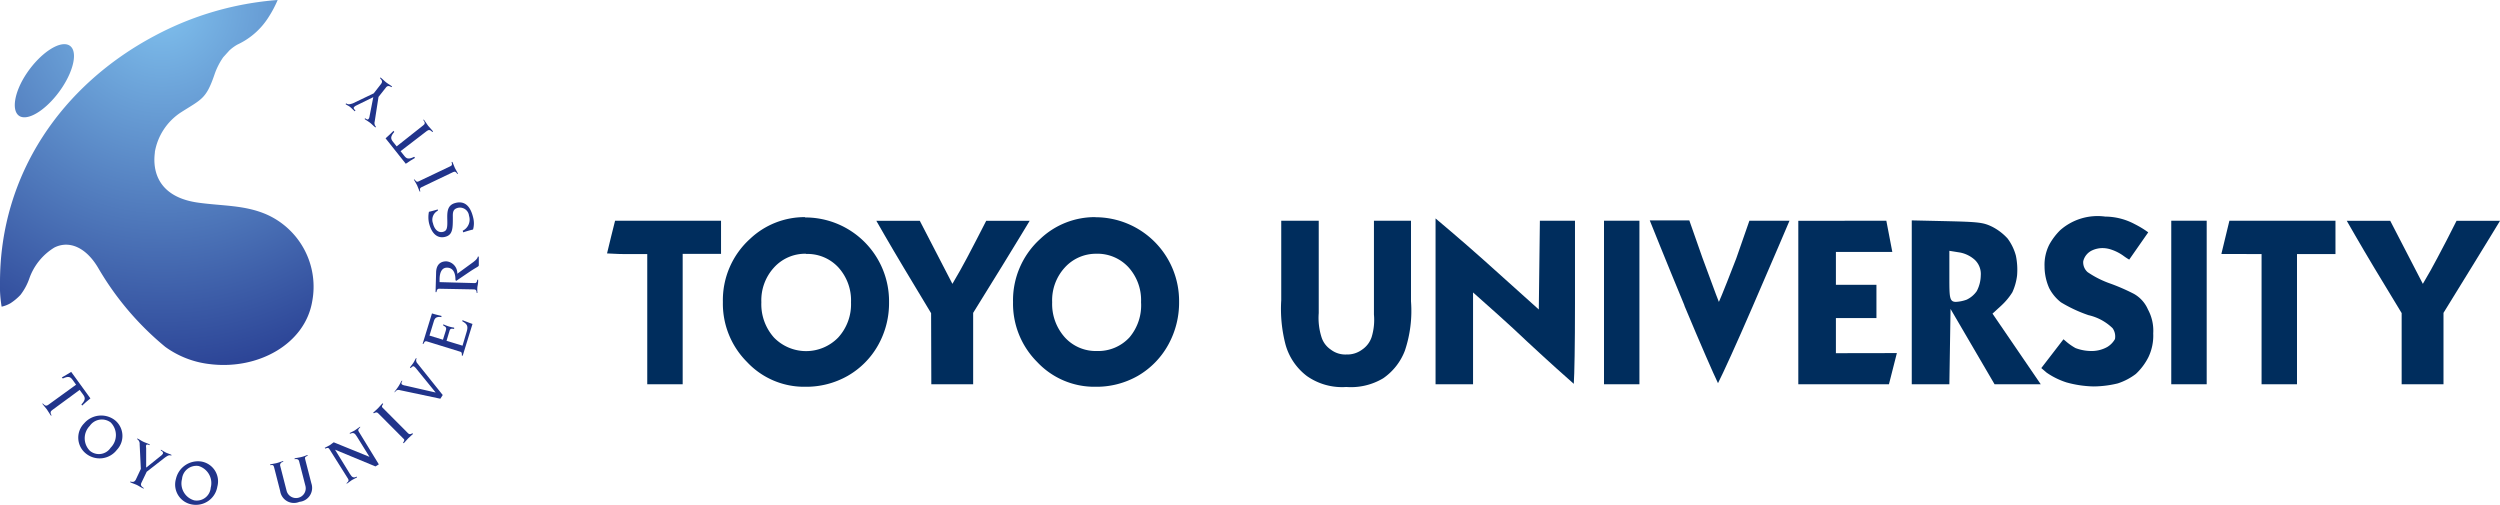 <svg xmlns="http://www.w3.org/2000/svg" xmlns:xlink="http://www.w3.org/1999/xlink" width="230.05" height="46.456" viewBox="0 0 230.05 46.456">
  <defs>
    <radialGradient id="radial-gradient" cx="0.514" cy="0.016" r="1.12" gradientTransform="translate(-0.082) scale(1.164 1)" gradientUnits="objectBoundingBox">
      <stop offset="0" stop-color="#80c1ee"/>
      <stop offset="1" stop-color="#21348b"/>
    </radialGradient>
  </defs>
  <g id="university-logo" transform="translate(0 -0.27)">
    <path id="パス_1" data-name="パス 1" d="M141.7,20.58l-.1,8.17-5-4.49c-2.09-1.87-4.5-3.89-4.5-3.89V35.63h3.45V27.18c.89.79,3.4,3,5,4.54,2,1.86,3.63,3.31,4.27,3.87.06-.91.11-3.46.11-7.37V20.58Z" fill="#002d5d"/>
    <path id="パス_2" data-name="パス 2" d="M187.84,34.14l.49.42a6.93,6.93,0,0,0,1.83.9,10,10,0,0,0,2.5.37,9.67,9.67,0,0,0,2.22-.28,5.6,5.6,0,0,0,1.66-.87,5.47,5.47,0,0,0,1.16-1.55,4.58,4.58,0,0,0,.44-2.18,4.08,4.08,0,0,0-.49-2.21,3,3,0,0,0-1.29-1.43,18.211,18.211,0,0,0-2.32-1,8.93,8.93,0,0,1-1.94-1,1.2,1.2,0,0,1-.4-1,1.47,1.47,0,0,1,.82-1,2.25,2.25,0,0,1,1-.21,2.51,2.51,0,0,1,.64.1,4.15,4.15,0,0,1,1.28.64,5.289,5.289,0,0,0,.49.32l1.75-2.51a8.9,8.9,0,0,0-1.25-.76,5.85,5.85,0,0,0-2.71-.69,5.2,5.2,0,0,0-4.15,1.26,5.83,5.83,0,0,0-1,1.33,4.11,4.11,0,0,0-.43,2,4.9,4.9,0,0,0,.43,2,3.94,3.94,0,0,0,1.08,1.3,13,13,0,0,0,2.53,1.18,4.67,4.67,0,0,1,2.22,1.2,1.32,1.32,0,0,1,.22,1,2,2,0,0,1-.71.73,2.93,2.93,0,0,1-1.47.37,4.16,4.16,0,0,1-1.45-.27,5.11,5.11,0,0,1-.93-.66l-.18-.15Z" fill="#002d5d"/>
    <path id="パス_3" data-name="パス 3" d="M59.56,35.63h3.26v-12h3.53V20.58H56.6l-.37,1.48-.37,1.53c.28,0,.85.06,1.6.06h2.1Z" fill="#002d5d"/>
    <path id="パス_4" data-name="パス 4" d="M85.7,35.63h3.85V29.06l2.69-4.35c1.2-1.94,2.51-4.12,2.51-4.12h-4l-.92,1.79c-.56,1.1-1.22,2.32-1.48,2.78l-.71,1.23-3-5.8h-4s1.23,2.16,2.55,4.36l2.49,4.14Z" fill="#002d5d"/>
    <path id="パス_5" data-name="パス 5" d="M208.11,35.63h3.26V23.65h3.54V20.58h-9.76l-.74,3.06,3.7.01Z" fill="#002d5d"/>
    <path id="パス_6" data-name="パス 6" d="M221,35.63h3.85V29.06l2.68-4.35c1.2-1.94,2.52-4.12,2.52-4.12h-4l-.91,1.79c-.57,1.1-1.22,2.32-1.48,2.78l-.71,1.23-3-5.8h-4s1.23,2.16,2.55,4.36l2.5,4.13Z" fill="#002d5d"/>
    <rect id="長方形_2" data-name="長方形 2" width="3.26" height="15.05" transform="translate(147.6 20.58)" fill="#002d5d"/>
    <path id="パス_7" data-name="パス 7" d="M155,28.4c1.51,3.61,2.66,6.24,3.09,7.13.46-.9,1.69-3.59,3.19-7.06,1.92-4.42,3.39-7.89,3.39-7.89h-3.69l-1.21,3.47c-1.4,3.63-1.6,4-1.6,4s-.23-.55-1.52-4.08l-1.2-3.42h-3.64s1.44,3.6,3.19,7.82" fill="#002d5d"/>
    <path id="パス_8" data-name="パス 8" d="M165.48,35.63h8.34l.73-2.87-5.61.01V29.54h3.73V26.48h-3.73V23.45h5.19l-.55-2.87-8.1.01Z" fill="#002d5d"/>
    <path id="パス_9" data-name="パス 9" d="M180,28.05c-.62,0-.62-.4-.62-2.33V23.35l1,.16a2.84,2.84,0,0,1,1.34.67,1.79,1.79,0,0,1,.55,1.44,3.19,3.19,0,0,1-.37,1.44,2.35,2.35,0,0,1-.94.79,3.43,3.43,0,0,1-1,.2m3.58,7.58h4.25l-4.44-6.5.83-.76a5.91,5.91,0,0,0,1-1.21,5.22,5.22,0,0,0,.43-1.53,6.379,6.379,0,0,0-.11-1.84,4.68,4.68,0,0,0-.76-1.57,5,5,0,0,0-1.43-1.09c-.81-.39-1.21-.44-4.24-.51l-3.15-.07V35.63h3.46l.11-6.93Z" fill="#002d5d"/>
    <rect id="長方形_3" data-name="長方形 3" width="3.26" height="15.05" transform="translate(199.8 20.58)" fill="#002d5d"/>
    <path id="パス_10" data-name="パス 10" d="M74.18,23.62a3.87,3.87,0,0,0-2.94,1.25,4.46,4.46,0,0,0-1.18,3.21,4.6,4.6,0,0,0,1.16,3.25,4.12,4.12,0,0,0,5.91,0,4.53,4.53,0,0,0,1.18-3.23,4.51,4.51,0,0,0-1.16-3.22,3.87,3.87,0,0,0-3-1.24m-.06-3.36a7.708,7.708,0,0,1,7.72,7.8,7.89,7.89,0,0,1-1,3.94A7.45,7.45,0,0,1,78,34.86a7.72,7.72,0,0,1-3.91,1,7.19,7.19,0,0,1-5.35-2.28,7.59,7.59,0,0,1-2.22-5.52,7.6,7.6,0,0,1,2.5-5.81,7.31,7.31,0,0,1,5.06-2" fill="#002d5d"/>
    <path id="パス_11" data-name="パス 11" d="M100.91,23.62A3.87,3.87,0,0,0,98,24.87a4.46,4.46,0,0,0-1.18,3.21A4.6,4.6,0,0,0,98,31.33a3.85,3.85,0,0,0,2.94,1.24,3.91,3.91,0,0,0,3-1.26A4.57,4.57,0,0,0,105,28.08a4.51,4.51,0,0,0-1.16-3.22,3.89,3.89,0,0,0-3-1.24m-.06-3.36a7.708,7.708,0,0,1,7.72,7.8,8,8,0,0,1-1,3.94,7.47,7.47,0,0,1-2.8,2.86,7.68,7.68,0,0,1-3.9,1,7.21,7.21,0,0,1-5.36-2.28,7.59,7.59,0,0,1-2.22-5.52,7.61,7.61,0,0,1,2.51-5.81,7.29,7.29,0,0,1,5.06-2" fill="#002d5d"/>
    <path id="パス_12" data-name="パス 12" d="M117.9,20.58h3.45v8.5a5.83,5.83,0,0,0,.26,2.23,2.15,2.15,0,0,0,.85,1.13,2.19,2.19,0,0,0,1.43.45,2.29,2.29,0,0,0,1.44-.44,2.25,2.25,0,0,0,.89-1.17,5.43,5.43,0,0,0,.21-2.07V20.58h3.41V28a11.51,11.51,0,0,1-.56,4.53,5.43,5.43,0,0,1-2,2.55,5.77,5.77,0,0,1-3.39.8,5.62,5.62,0,0,1-3.62-1A5.46,5.46,0,0,1,118.3,32a13,13,0,0,1-.4-4.11Z" fill="#002d5d"/>
    <path id="パス_13" data-name="パス 13" d="M7,35.67l-.33-.46c-.2-.27-.38-.35-.89-.11L5.69,35c.29-.16.58-.33.86-.51l1.77,2.44c-.27.21-.51.43-.76.66l-.07-.1c.38-.41.37-.61.17-.89l-.33-.45L4.81,38c-.17.12-.21.24-.06.51H4.68c-.14-.19-.26-.42-.37-.57s-.29-.34-.43-.53h.07c.21.23.34.23.51.1Z" fill="#21348b"/>
    <path id="パス_14" data-name="パス 14" d="M10.58,38.94a1.86,1.86,0,0,1,.17,2.73A2,2,0,0,1,7.9,42a1.87,1.87,0,0,1-.16-2.77,2.07,2.07,0,0,1,2.84-.29Zm-2.3,2.82a1.29,1.29,0,0,0,1.9-.29,1.64,1.64,0,0,0,0-2.33,1.35,1.35,0,0,0-1.92.32,1.63,1.63,0,0,0,.02,2.3Z" fill="#21348b"/>
    <path id="パス_15" data-name="パス 15" d="M12.85,41.14a.48.48,0,0,0-.22-.45v-.08c.19.09.37.22.56.31s.39.15.58.24v.08c-.18-.08-.28-.09-.32,0a.47.47,0,0,0,0,.24V43.3l1.41-1.13A.69.69,0,0,0,15,42c0-.09,0-.17-.2-.27v-.08c.14.07.34.21.52.29s.28.1.45.18v.08c-.22-.09-.33,0-.59.17L13.5,43.68l-.48,1c-.09.19-.07.32.2.49v.07c-.22-.1-.44-.25-.6-.33s-.42-.16-.63-.26v-.08c.29.11.41,0,.5-.15l.47-1Z" fill="#21348b"/>
    <path id="パス_16" data-name="パス 16" d="M18.53,42.74A1.85,1.85,0,0,1,20,45.05a2,2,0,0,1-2.35,1.64,1.86,1.86,0,0,1-1.46-2.35,2.08,2.08,0,0,1,2.34-1.6Zm-.67,3.57a1.29,1.29,0,0,0,1.53-1.16,1.64,1.64,0,0,0-1.12-2,1.33,1.33,0,0,0-1.52,1.19,1.62,1.62,0,0,0,1.11,1.97Z" fill="#21348b"/>
    <path id="パス_17" data-name="パス 17" d="M24.86,43l.53-.1c.3-.07.48-.16.67-.2v.08a.287.287,0,0,0-.28.34l.59,2.3A.895.895,0,0,0,28.11,45l-.59-2.3c-.06-.21-.28-.2-.41-.17v-.08c.18-.05.38-.06.68-.14s.33-.12.51-.17v.08c-.24.09-.27.12-.2.38l.55,2.14a1.29,1.29,0,0,1-1.1,1.71,1.28,1.28,0,0,1-1.77-1l-.55-2.15c-.07-.25-.11-.26-.36-.22Z" fill="#21348b"/>
    <path id="パス_18" data-name="パス 18" d="M30.32,41.61c-.08-.15-.17-.15-.39-.06l-.05-.07c.15-.09.32-.15.46-.24s.24-.19.37-.27L34,42.31h0l-1.16-1.87c-.21-.35-.34-.38-.65-.25v-.08c.14-.08.31-.14.45-.23l.5-.35v.07c-.18.16-.22.24-.13.38L34.86,43l-.31.19-3.72-1.54h0l1.37,2.23c.21.35.35.38.65.25v.07c-.15.09-.31.15-.46.24s-.32.24-.49.35v-.07c.18-.16.22-.24.13-.39Z" fill="#21348b"/>
    <path id="パス_19" data-name="パス 19" d="M37.09,41c.14-.19.16-.28,0-.4L34.8,38.3c-.12-.12-.21-.1-.4,0l-.06-.06c.09-.09.29-.24.45-.41s.32-.36.41-.45l.06.06c-.14.19-.16.28,0,.4l2.29,2.3c.12.12.21.1.4,0l.06.06c-.09.09-.29.24-.45.41s-.32.36-.41.45Z" fill="#21348b"/>
    <path id="パス_20" data-name="パス 20" d="M36.28,36.37c.13-.2.29-.39.42-.6s.16-.31.26-.46h.07c-.12.2-.12.3,0,.36a.79.79,0,0,0,.26.08l2.8.64h0l-1.74-2.14a1.25,1.25,0,0,0-.25-.26c-.1-.06-.22.06-.3.15l-.08-.05c.1-.15.23-.29.33-.45s.14-.27.22-.4h.07a.41.41,0,0,0,.08.48l2.32,2.9-.22.34-3.73-.79a.35.35,0,0,0-.43.17Z" fill="#21348b"/>
    <path id="パス_21" data-name="パス 21" d="M39.3,31.69c-.16-.05-.23,0-.33.22h-.08l.86-2.8c.28.09.58.16.87.23v.11c-.48-.07-.61.11-.69.36l-.41,1.34,1.24.38.26-.83c.06-.21.08-.33-.23-.47v-.12a4,4,0,0,0,.48.19,3.25,3.25,0,0,0,.52.12v.12c-.33-.06-.38,0-.45.26l-.25.83,1.47.45.37-1.24c.15-.49.12-.73-.38-1v-.11c.31.12.61.24.93.35L42.58,33H42.5c0-.24,0-.32-.16-.37Z" fill="#21348b"/>
    <path id="パス_22" data-name="パス 22" d="M40.43,26.84c-.17,0-.22.07-.27.31h-.08l.05-1.76c0-.81.45-1.08.95-1.07a1.1,1.1,0,0,1,1,1.14l1.48-1.08c.23-.18.39-.33.41-.5h.09v.78c0,.15-.11.13-.82.6L42.15,26c-.1.07-.16.12-.18.11a.146.146,0,0,1-.06-.11c0-.64-.23-1.09-.76-1.1s-.68.5-.7,1v.33l3.21.09c.17,0,.22-.07.26-.31H44a2.444,2.444,0,0,1-.06.6,2.048,2.048,0,0,0,0,.61h-.08c0-.24-.08-.31-.25-.32Z" fill="#21348b"/>
    <path id="パス_23" data-name="パス 23" d="M42.58,21.5a1.14,1.14,0,0,0,.58-1.37.84.84,0,0,0-1-.74c-.48.11-.5.42-.49.85,0,1.06,0,1.66-.73,1.83s-1.25-.36-1.47-1.31a2.56,2.56,0,0,1,0-1c.27-.06.55-.14.82-.22v.12a.93.93,0,0,0-.45,1.15c.15.64.53.89.91.8s.43-.35.41-1.11,0-1.37.77-1.56,1.33.21,1.6,1.31a2.11,2.11,0,0,1,0,1.14c-.3.07-.6.16-.91.26Z" fill="#21348b"/>
    <path id="パス_24" data-name="パス 24" d="M42.08,16.27c-.14-.2-.21-.24-.37-.17l-2.93,1.4c-.15.08-.17.16-.1.39h-.07c-.06-.12-.13-.36-.23-.57s-.24-.41-.3-.53h.08c.13.2.21.25.36.17l2.94-1.4c.15-.07.16-.16.09-.39h.08c.06.11.13.35.23.56s.24.42.29.53Z" fill="#21348b"/>
    <path id="パス_25" data-name="パス 25" d="M36.86,14.18l.35.44c.21.27.4.33.9.08l.08.1c-.29.17-.57.34-.85.54L35.48,13c.25-.22.49-.45.73-.69l.07.1c-.36.42-.34.62-.13.89l.35.44,2.44-1.93c.17-.12.21-.25,0-.52h.07c.15.19.28.42.39.56s.31.33.45.51l-.06.06c-.22-.23-.35-.22-.52-.09Z" fill="#21348b"/>
    <path id="パス_26" data-name="パス 26" d="M34.48,11.45a.5.5,0,0,0,.12.49l-.05.06c-.17-.13-.32-.29-.48-.42s-.35-.23-.52-.36l.05-.07c.16.12.25.15.31.07A.46.46,0,0,0,34,11l.35-1.79L32.74,10a.52.52,0,0,0-.17.14c-.06.08,0,.16.14.3l-.06.07c-.12-.1-.29-.28-.44-.4S32,10,31.8,9.85l.05-.07c.19.13.32.1.62,0l1.92-.92L35.06,8c.13-.17.14-.3-.08-.52L35,7.39c.19.14.37.33.52.45s.37.24.56.39l-.06.06c-.26-.16-.39-.12-.52.05l-.67.85Z" fill="#21348b"/>
    <path id="パス_27" data-name="パス 27" d="M28.73,28c-.67,3.95-5,6.31-9.38,5.78a8.63,8.63,0,0,1-4.14-1.59A27,27,0,0,1,9.08,25C7.93,23,6.35,22.37,5,23.05a5.45,5.45,0,0,0-2.31,2.87,5.3,5.3,0,0,1-.81,1.49,5,5,0,0,1-.91.76,2.82,2.82,0,0,1-.82.32h0A11.253,11.253,0,0,1,0,26.24C0,16.34,5.65,8.12,14.24,3.56A28.55,28.55,0,0,1,25.55.27a10.23,10.23,0,0,1-.85,1.6,6.73,6.73,0,0,1-2.85,2.5,3.9,3.9,0,0,0-.75.55l-.56.62a6.36,6.36,0,0,0-.81,1.61c-.77,2.24-1.17,2.24-3.11,3.48a5.47,5.47,0,0,0-2.37,3.62s0,.05,0,.07c-.24,1.84.43,4.11,4,4.6,2.23.31,4.26.21,6.27,1.08h0a7.27,7.27,0,0,1,4.21,8ZM1.89,11c.89.36,2.6-.83,3.81-2.65s1.47-3.59.58-3.95S3.68,5.21,2.47,7,1,10.62,1.89,11Z" fill="url(#radial-gradient)"/>
  </g>
</svg>
